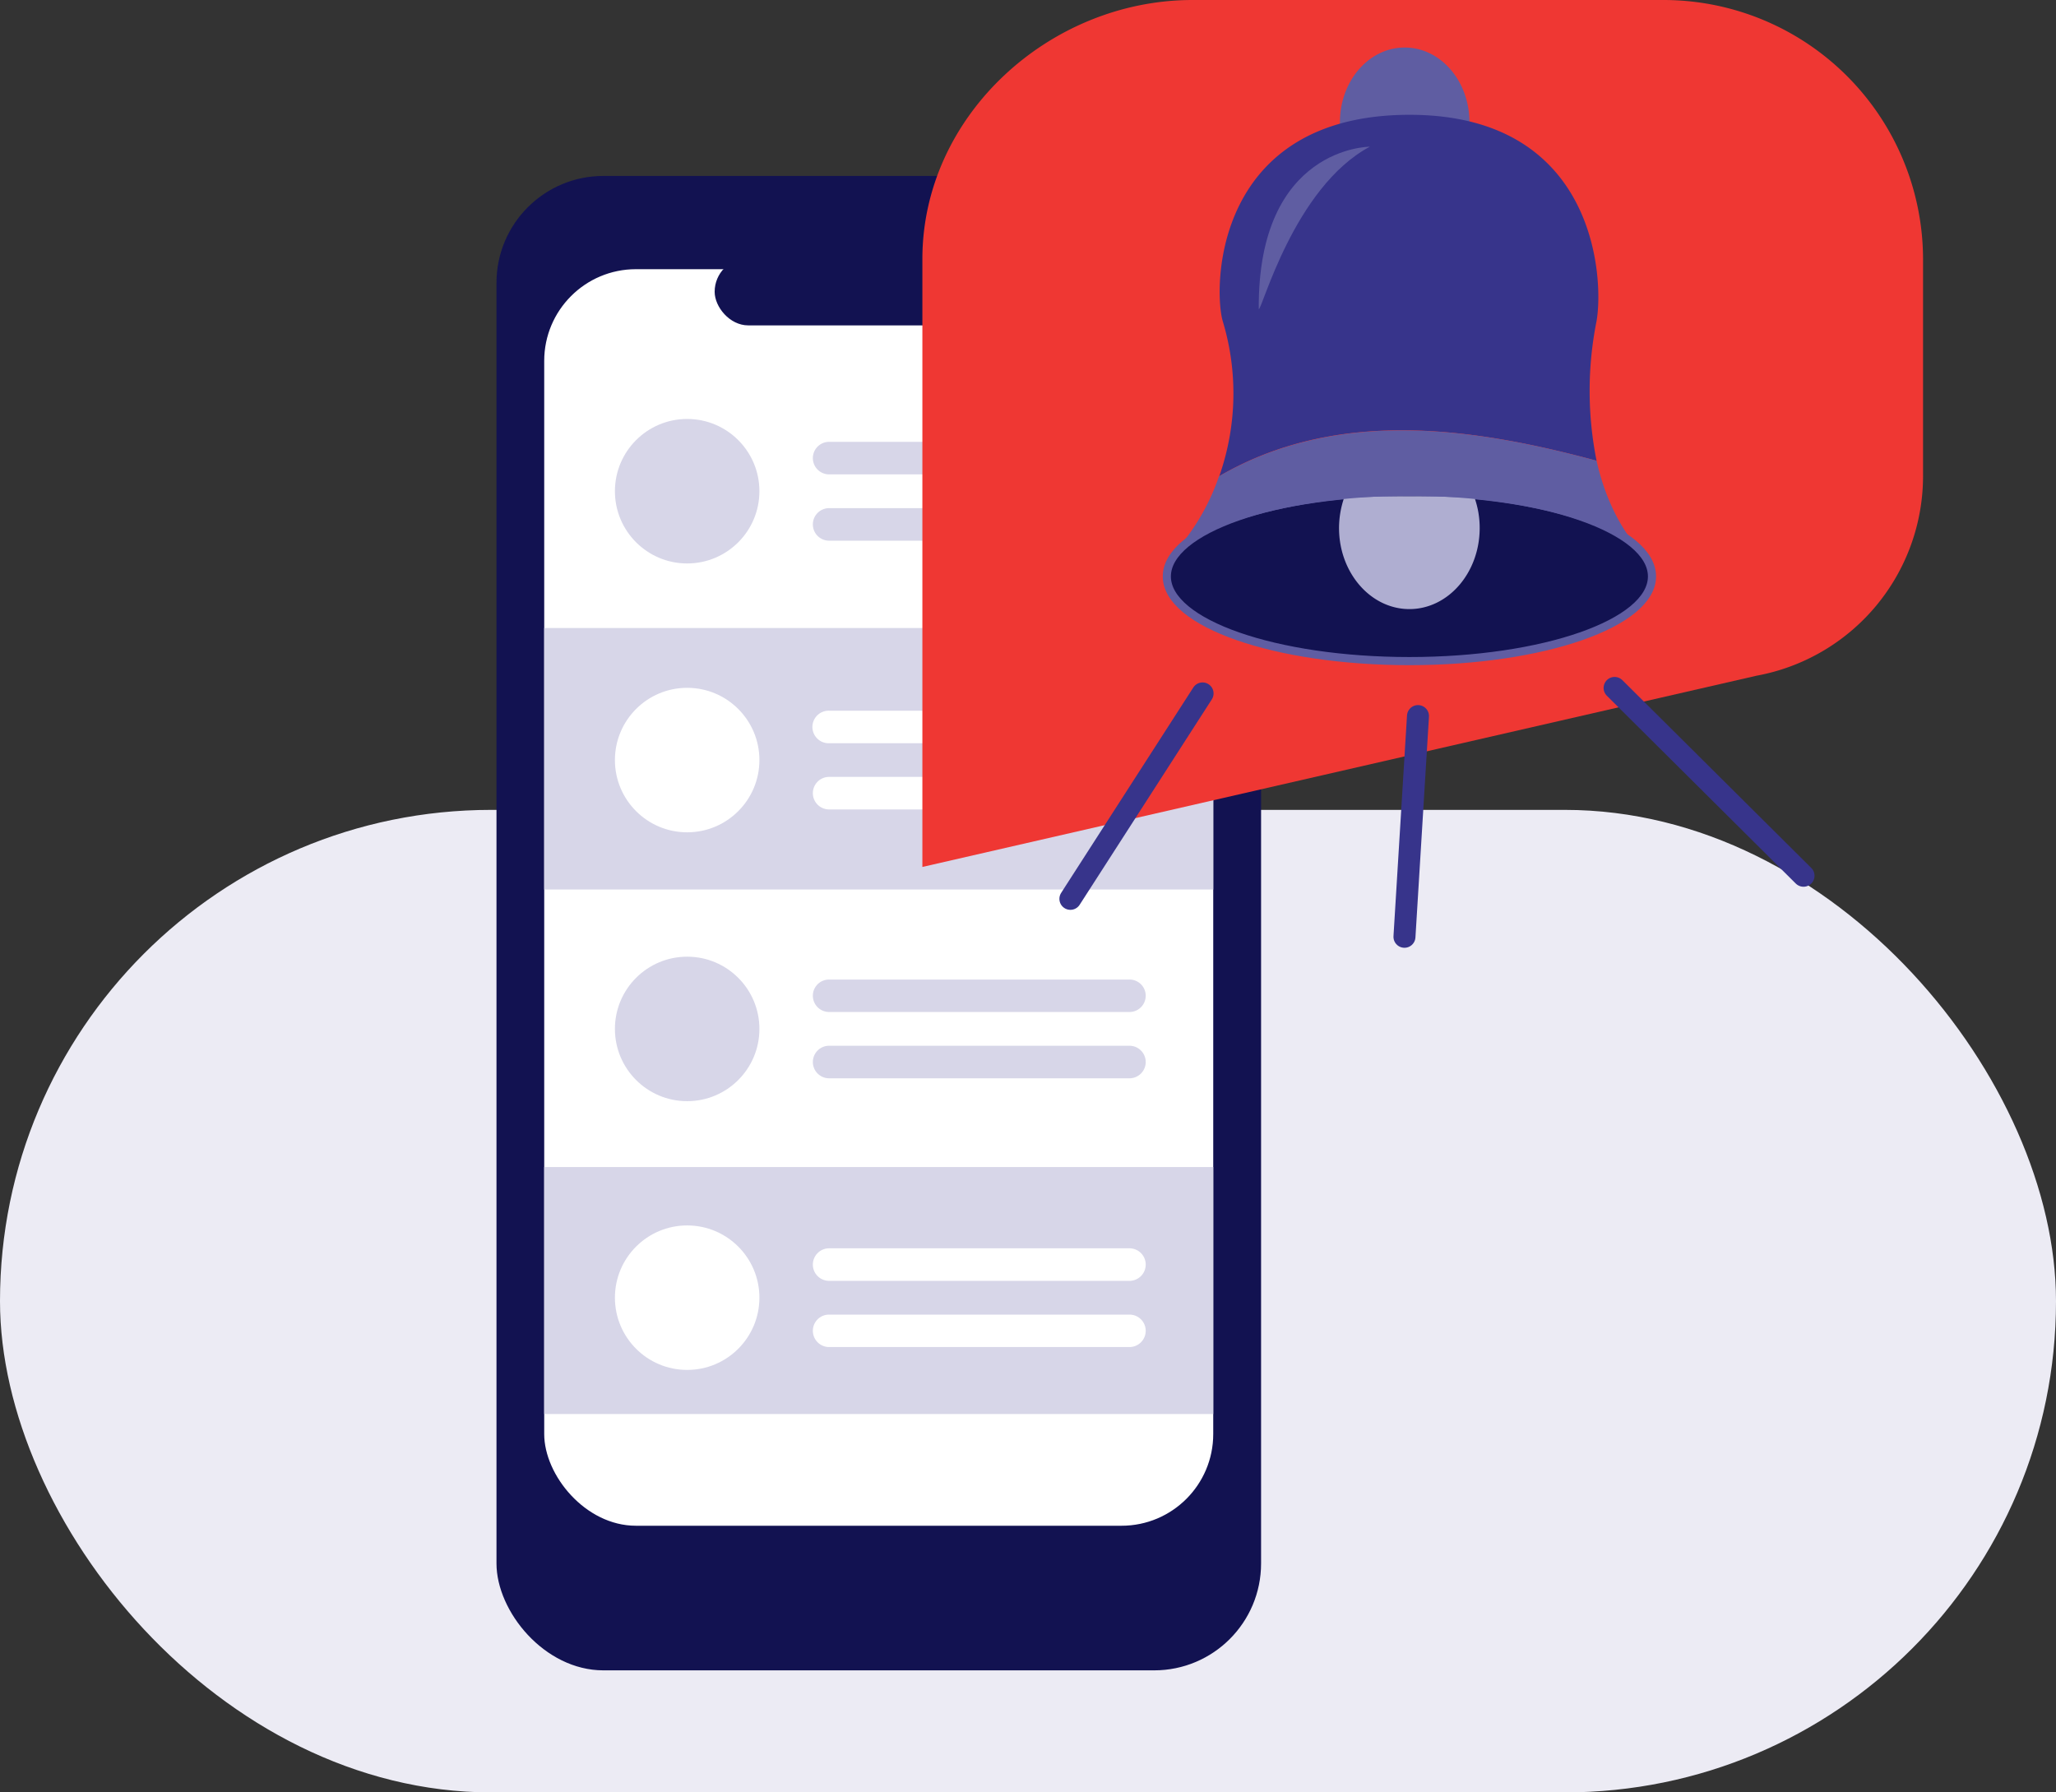 <svg xmlns="http://www.w3.org/2000/svg" id="Livello_1" data-name="Livello 1" viewBox="0 0 186.97 163"><rect x="0" y="0" width="186.97" height="163" fill="#333333" stroke="none"/><defs><style>.cls-1{fill:#ecebf4;}.cls-2{fill:#121251;}.cls-3{fill:#fff;}.cls-4{fill:#d7d6e8;}.cls-5{fill:#ef3733;}.cls-10,.cls-6{fill:none;}.cls-6{stroke:#37348b;stroke-linecap:round;stroke-linejoin:round;stroke-width:2px;}.cls-7{fill:#5f5da2;}.cls-8{fill:#37348b;}.cls-9{fill:#afaed1;}.cls-10{stroke:#5f5da2;stroke-miterlimit:10;stroke-width:0.74px;}</style></defs><rect class="cls-1" y="73.65" width="186.97" height="89.35" rx="44.67"></rect><rect class="cls-2" x="45.15" y="16" width="69.53" height="135.9" rx="9.72"></rect><rect class="cls-3" x="49.49" y="24.48" width="60.84" height="114.27" rx="8.34"></rect><rect class="cls-4" x="49.49" y="57.11" width="60.84" height="23.78"></rect><rect class="cls-4" x="49.49" y="106.13" width="60.84" height="22.46"></rect><rect class="cls-2" x="64.99" y="23.48" width="28.49" height="6.11" rx="3.05"></rect><circle class="cls-4" cx="62.49" cy="44.67" r="6.57"></circle><circle class="cls-3" cx="62.49" cy="69.12" r="6.57"></circle><circle class="cls-4" cx="62.49" cy="93.57" r="6.57"></circle><circle class="cls-3" cx="62.49" cy="118.01" r="6.57"></circle><path class="cls-4" d="M194.52,171.28h27.31a1.48,1.48,0,0,1,1.48,1.48h0a1.48,1.48,0,0,1-1.48,1.48H194.52a1.48,1.48,0,0,1-1.48-1.48h0A1.48,1.48,0,0,1,194.52,171.28Z" transform="translate(-119.12 -131.1)"></path><path class="cls-4" d="M194.52,177.31h27.31a1.48,1.48,0,0,1,1.48,1.48h0a1.48,1.48,0,0,1-1.48,1.48H194.52a1.48,1.48,0,0,1-1.48-1.48h0A1.48,1.48,0,0,1,194.52,177.31Z" transform="translate(-119.12 -131.1)"></path><path class="cls-3" d="M194.52,195.73h27.31a1.48,1.48,0,0,1,1.48,1.48h0a1.48,1.48,0,0,1-1.48,1.48H194.52A1.48,1.48,0,0,1,193,197.2h0A1.48,1.48,0,0,1,194.52,195.73Z" transform="translate(-119.12 -131.1)"></path><path class="cls-3" d="M194.52,201.75h27.31a1.48,1.48,0,0,1,1.48,1.48h0a1.48,1.48,0,0,1-1.48,1.48H194.52a1.48,1.48,0,0,1-1.48-1.48h0A1.48,1.48,0,0,1,194.52,201.75Z" transform="translate(-119.12 -131.1)"></path><path class="cls-4" d="M194.52,220.18h27.31a1.47,1.47,0,0,1,1.48,1.47h0a1.48,1.48,0,0,1-1.48,1.48H194.52a1.48,1.48,0,0,1-1.48-1.48h0A1.47,1.47,0,0,1,194.52,220.18Z" transform="translate(-119.12 -131.1)"></path><path class="cls-4" d="M194.52,226.2h27.31a1.48,1.48,0,0,1,1.48,1.48h0a1.48,1.48,0,0,1-1.48,1.48H194.52a1.48,1.48,0,0,1-1.48-1.48h0A1.48,1.48,0,0,1,194.52,226.2Z" transform="translate(-119.12 -131.1)"></path><path class="cls-3" d="M194.52,244.62h27.31a1.48,1.48,0,0,1,1.48,1.48h0a1.48,1.48,0,0,1-1.48,1.48H194.52a1.48,1.48,0,0,1-1.48-1.48h0A1.48,1.48,0,0,1,194.52,244.62Z" transform="translate(-119.12 -131.1)"></path><path class="cls-3" d="M194.52,250.65h27.31a1.47,1.47,0,0,1,1.48,1.47h0a1.48,1.48,0,0,1-1.48,1.48H194.52a1.48,1.48,0,0,1-1.48-1.48h0A1.47,1.47,0,0,1,194.52,250.65Z" transform="translate(-119.12 -131.1)"></path><path class="cls-5" d="M278.85,192.55,203,209.94V154.65c0-13,11.53-23.55,24.57-23.55h42.82A23.61,23.61,0,0,1,294,154.71h0V174.4A18.47,18.47,0,0,1,278.85,192.55Z" transform="translate(-119.12 -131.1)"></path><line class="cls-6" x1="146.83" y1="62.56" x2="164.01" y2="79.64"></line><line class="cls-6" x1="109.36" y1="63.06" x2="97.34" y2="81.74"></line><line class="cls-6" x1="128.95" y1="65.12" x2="127.72" y2="85.19"></line><ellipse class="cls-7" cx="127.74" cy="11.11" rx="5.89" ry="6.79"></ellipse><path class="cls-8" d="M264.31,173a32.37,32.37,0,0,1,0-12.71c.67-3.82,0-18.75-17-18.75-17.79,0-17.86,15.72-17,18.75A22.69,22.69,0,0,1,230,174.4C240.71,168.15,253.21,170,264.31,173Z" transform="translate(-119.12 -131.1)"></path><path class="cls-7" d="M264.31,173c-11.1-3-23.6-4.83-34.34,1.42a20.07,20.07,0,0,1-4.36,7.25l43.53.35S265.75,179.41,264.31,173Z" transform="translate(-119.12 -131.1)"></path><ellipse class="cls-2" cx="128.17" cy="52.63" rx="22.06" ry="7.5"></ellipse><path class="cls-9" d="M253.68,179.12c0,4.06-2.86,7.37-6.39,7.37s-6.4-3.31-6.4-7.37a8.52,8.52,0,0,1,.46-2.74q2.88-.15,5.94-.15t5.93.15A8.25,8.25,0,0,1,253.68,179.12Z" transform="translate(-119.12 -131.1)"></path><ellipse class="cls-10" cx="128.17" cy="52.42" rx="22.06" ry="7.7"></ellipse><path class="cls-7" d="M243.69,144.44s-10.2,0-10.1,14.76C233.85,159.43,236.76,148.15,243.69,144.44Z" transform="translate(-119.12 -131.1)"></path></svg>